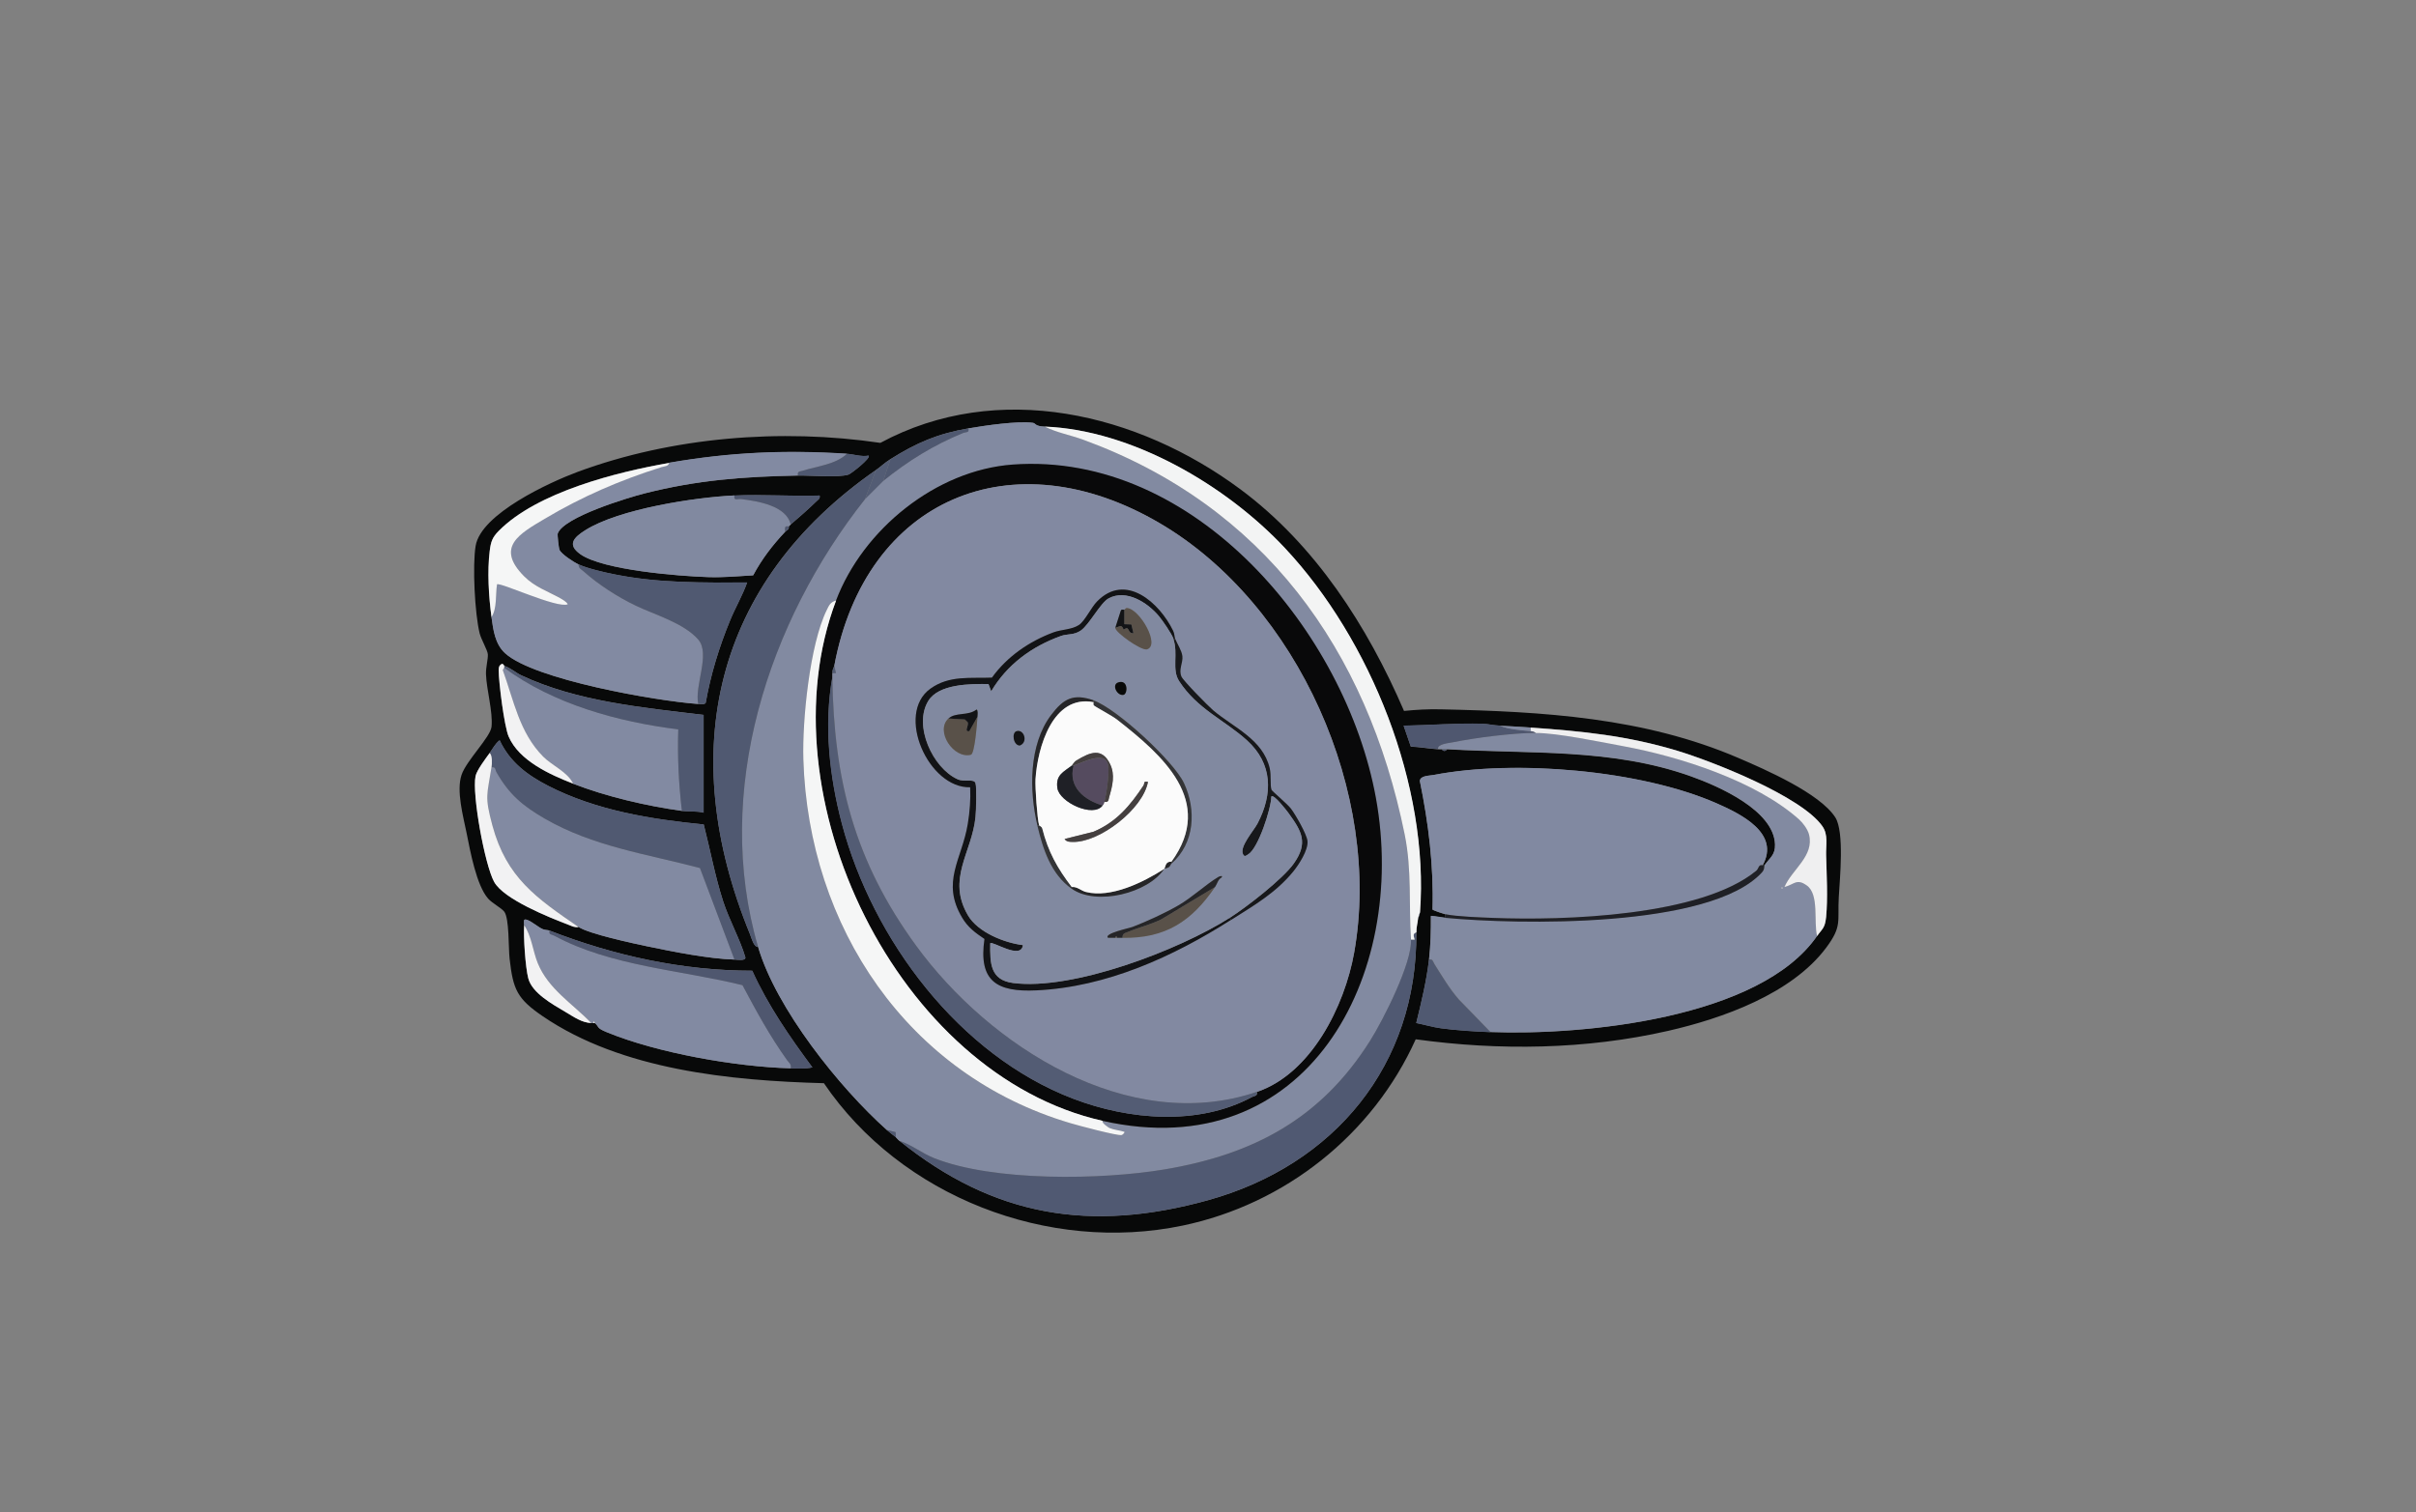 <?xml version="1.0" encoding="UTF-8"?>
<svg id="Layer_1" xmlns="http://www.w3.org/2000/svg" version="1.1" viewBox="0 0 313 196">
  <rect x="0" y="0" width="313" height="196" fill="#808080" stroke="none"/>
  <!-- Generator: Adobe Illustrator 29.2.1, SVG Export Plug-In . SVG Version: 2.1.0 Build 116)  -->
  <defs>
    <style>
      .st0 {
        fill: #333437;
      }

      .st1 {
        fill: #828aa1;
      }

      .st2 {
        fill: #121316;
      }

      .st3 {
        fill: #505972;
      }

      .st4 {
        fill: #443f3f;
      }

      .st5 {
        fill: #f3f4f4;
      }

      .st6 {
        fill: #8189a0;
      }

      .st7 {
        fill: #8189a1;
      }

      .st8 {
        fill: #828aa2;
      }

      .st9 {
        fill: #fbfbfb;
      }

      .st10 {
        fill: #505971;
      }

      .st11 {
        fill: #f5f6f6;
      }

      .st12 {
        fill: #17181b;
      }

      .st13 {
        fill: #f2f2f3;
      }

      .st14 {
        fill: #8289a1;
      }

      .st15 {
        fill: #1f2026;
      }

      .st16 {
        fill: #554b5f;
      }

      .st17 {
        fill: #efeff0;
      }

      .st18 {
        fill: #252528;
      }

      .st19 {
        fill: #09090a;
      }

      .st20 {
        fill: #535c74;
      }

      .st21 {
        fill: #4f5870;
      }

      .st22 {
        fill: #4f576f;
      }

      .st23 {
        fill: #595149;
      }

      .st24 {
        fill: #080909;
      }
    </style>
  </defs>
  <path class="st24" d="M181.88,92.13c1.59-.16,3.18-.25,4.79-.21,13.22.29,26.33,1.05,38.56,6.31,3.47,1.49,10.51,4.56,12.53,7.68,1.21,1.87.59,8,.46,10.33-.18,3.21.45,3.78-1.64,6.58-4.47,5.98-13.43,9.16-20.48,10.77-10.65,2.43-21.89,2.58-32.69,1.09-5.56,12.34-16.91,21.36-30.19,24.14-17.41,3.64-36.51-3.76-46.48-18.45-12.1-.33-26.19-1.7-36.43-8.68-3.32-2.27-3.84-3.45-4.29-7.45-.16-1.4-.03-5.26-.7-6.11-.39-.49-1.54-1.07-2.08-1.68-1.52-1.72-2.32-6.15-2.79-8.49-.44-2.19-1.36-5.48-.65-7.56.64-1.87,3.74-4.88,3.88-6.23.19-1.94-.65-4.8-.72-6.8-.03-.91.28-1.95.24-2.58-.03-.52-.86-1.92-1.06-2.71-.63-2.55-.95-8.81-.52-11.35.71-4.17,9.61-8.24,13.21-9.58,12.22-4.52,26.35-5.66,39.22-3.76,15.25-8.21,33.35-3.85,46.64,6.01,9.7,7.2,16.47,17.74,21.2,28.72ZM125.46,55.51c-3.96.68-6.75,1.88-10.1,3.99-.8.5-1.24.97-1.88,1.41-21.01,14.6-26,36.51-16.32,60.14.17.42.49,1.72,1.05,1.65,2.32,7.96,10.52,18.23,16.68,23.73.47.42.8.63,1.17.94.13.11.25.3.47.47,12.24,9.85,24.8,11.91,39.99,7.69,16.38-4.56,27.1-17.54,26.97-34.7,0-.7.17-1.23.23-1.88,0-.04.2-.22.23-.7,1.22-16.37-6.39-35.37-17.5-47.22-7.62-8.13-19.82-15.3-31.13-15.74-1.29-.05-1.14-.44-1.51-.49-2.02-.27-6.24.36-8.36.72ZM86.7,59.98c-6.79,1.18-17.11,3.77-22.09,8.81-.84.85-1.02,1.4-1.17,2.59-.33,2.6-.13,5.97.23,8.57.24,1.69.45,3.49,1.76,4.7,3.74,3.44,19.72,6.22,25.02,6.58.26.02.8.12.97-.14.65-3.66,1.74-7.23,3.15-10.66.69-1.68,1.63-3.28,2.22-4.94-5.71.02-11.54.09-17.16-1.05-1.36-.27-3.46-.75-4.69-1.3-.6-.27-2.22-1.33-2.46-1.88-.1-.24-.29-1.96-.23-2.12.78-2.12,9.02-4.62,11.23-5.19,6.84-1.74,12.86-2.18,19.88-2.32,1.58-.03,5.32.29,6.57-.13.33-.11,2.94-2.15,2.59-2.45-.98.17-1.91-.18-2.82-.24-8.02-.51-15.11-.2-23.02,1.17ZM95.15,64.21c-5.16.24-15,1.76-19.34,4.51-1.42.9-2.42,1.84-.62,3.11,2.93,2.06,12.78,2.84,16.54,2.96,1.96.06,3.89-.11,5.84-.23,1.11-2.09,2.54-3.95,4.15-5.65.19-.2.53-.24.47-.7.09-.07.15-.17.23-.23,1.08-.91,2.39-2.08,3.4-3.06.23-.22.44-.31.36-.7-3.67.12-7.38-.17-11.04,0ZM74.24,101.56c4.28,1.67,9.54,2.9,14.1,3.52.91.12,1.91,0,2.82.23v-12.67c-7.86-.95-16.44-1.73-23.65-5.14-.75-.36-1.32-.93-2.19-1.22-.03-.01-.12-.29-.34-.24-.33.21-.38.44-.38.81,0,1.56.72,7.28,1.29,8.6,1.36,3.14,5.35,4.93,8.35,6.1ZM194.3,94.04c-.8-.03-1.52-.22-2.22-.24-3.43-.1-6.82.19-10.23.25l.93,2.71c1.18.04,2.37.27,3.53.34.16,0,.31-.01.47,0,.23.29.47.28.7,0,10.7.64,21.31-.16,31.6,3.52,3.56,1.27,10.71,4.39,10.87,8.81.05,1.38-.68,1.74-1.36,2.71h-.23c2.31-4.16-2.84-6.66-5.95-8.03-9.84-4.32-26.17-5.7-36.65-3.68-.64.12-1.74.07-1.81.78,1.12,5.47,1.81,11.06,1.64,16.66.02.09,1.43.57,1.66.61v.47c-.64-.06-1.24-.21-1.88-.24.02,1.87-.03,3.78-.24,5.64-.3,2.68-1,5.6-1.65,8.22,1.07.21,2.12.53,3.2.68,1.93.27,4.47.42,6.43.5,11.97.46,34.91-1.75,42.29-12.45.68-.99,1.02-1,1.17-2.47.24-2.36.07-5.62,0-7.99-.04-1.31.3-2.65-.47-3.76-2.68-3.87-14.22-8.42-18.85-9.81-6.44-1.94-12.3-2.53-18.97-2.99-1.34-.09-2.65-.18-3.99-.23ZM63.44,97.57c-.5.69-1.67,2.23-1.83,2.99-.48,2.33,1.23,11.54,2.4,13.7,1.23,2.27,7.21,4.66,9.68,5.59.43.16.77.36,1.26.27,1.3.89,7.06,2.13,8.88,2.51,3.28.69,8.04,1.63,11.32,1.72.37.01,1.57.22,1.4-.34-.66-2.25-2.1-4.84-2.87-7.23-1.05-3.27-1.66-6.63-2.51-9.94-6.86-.67-13.95-1.82-20.14-5-2.72-1.4-4.97-3.08-6.3-5.91-.58.44-.88,1.07-1.29,1.64ZM67.9,119.89c-.11,1.51.16,5.44.53,6.87.49,1.91,3.15,3.38,4.8,4.36,1.15.69,2.13,1.39,3.36,1.45.08,0,.16-.01.23,0,.08.01.2-.03.23,0,.61.52.14.61,1.52,1.18,6.57,2.71,16.78,4.51,23.85,4.69.92.02,1.92.08,2.82-.12-2.93-3.95-5.75-8.03-7.79-12.53-9.04,0-17.9-1.94-26.28-5.21-.19-.07-.52-.04-.87-.18-.6-.25-1.42-1.02-2.08-1.22-.52-.16-.32.37-.34.69Z"/>
  <path class="st1" d="M125.46,55.51c2.12-.36,6.34-.99,8.36-.72.38.05.23.44,1.51.49,1.55.78,3.34,1.1,4.99,1.7,23.34,8.53,36.77,27.14,41.65,51.15.95,4.66.52,9.14.82,13.63.2,2.94-3.59,10.42-5.31,13.14-6.34,10.03-15.03,14.69-26.59,16.64-8.16,1.37-22.19,1.61-29.89-1.47-1.55-.62-2.89-1.73-4.47-2.23-.22-.17-.34-.36-.47-.47l-.03-.66-1.14-.28c-6.16-5.5-14.36-15.77-16.68-23.73-5.86-20.1,1.26-42.11,13.86-58.03l2.35-2.35c3.2-2.59,6.53-4.66,10.36-6.22.36-.15.82.02.68-.6ZM108.31,77.83c-.74.2-.92.63-1.22,1.25-2.2,4.48-3.17,14.29-3.02,19.32.65,21.71,13.5,40.93,34.6,47.16.96.28,6.06,1.64,6.62,1.54.16-.03.45-.33.37-.42-.61-.2-1.33-.25-1.93-.49-.06-.02-1.07-.67-.89-.92,26.44,5.95,39.61-18.73,35.4-41.86-3.9-21.46-23.44-44.89-47.04-43.19-9.96.72-19.41,8.43-22.9,17.63Z"/>
  <path class="st1" d="M198.99,94.98c2.65-.02,8.47,1.18,11.33,1.71,7.26,1.35,17.12,4.48,22.72,9.46.52.47,1.14,1.29,1.32,1.97.73,2.8-2.2,4.52-3.18,6.82,1.29-.34,1.57-1.14,2.9-.2,1.62,1.16.86,4.72,1.33,6.54-7.38,10.7-30.32,12.91-42.29,12.45l-4.11-4.23c-1.24-1.42-2.17-3.02-3.17-4.6-.19-.31-.2-.69-.7-.58.21-1.86.25-3.77.24-5.64.64.03,1.24.17,1.88.24,9.29.89,34.28,1.41,41.01-5.87.41-.44.27-.85.34-.94.68-.97,1.41-1.33,1.36-2.71-.16-4.41-7.31-7.53-10.87-8.81-10.29-3.68-20.91-2.88-31.6-3.52-.32-.02-.66,0-.7,0-.16-.01-.31,0-.47,0-.14-.66,1.4-.78,1.83-.87,3.14-.64,7.73-1.21,10.86-1.24ZM230.83,114.95v.23c.15-.08.15-.16,0-.23Z"/>
  <path class="st7" d="M228.36,112.13c-.56-.15-.5.44-.82.7-7.2,5.93-25.01,6.48-34.08,6.12-1.7-.07-4.65-.16-6.22-.48-.23-.05-1.64-.53-1.66-.61.17-5.6-.51-11.19-1.64-16.66.07-.71,1.17-.66,1.81-.78,10.48-2.03,26.82-.64,36.65,3.68,3.11,1.37,8.26,3.87,5.95,8.03Z"/>
  <path class="st8" d="M109.72,58.8c-1.46,1.39-3.83,1.6-5.7,2.19-.39.12-.77.05-.65.63-7.03.13-13.04.58-19.88,2.32-2.22.56-10.45,3.06-11.23,5.19-.06.16.12,1.89.23,2.12.24.56,1.86,1.61,2.46,1.88-.02.53.33.63.63.9,1.92,1.72,4.48,3.36,6.8,4.47s6.21,2.23,8.07,4.38c1.61,1.85-.51,5.99,0,8.34-5.29-.36-21.28-3.14-25.02-6.58-1.31-1.2-1.53-3.01-1.76-4.7.72-1.15.5-2.88.71-4.23.34-.35,7.77,3.15,9.16,2.58-.08-.28-.72-.65-.97-.79-1.6-.89-3.33-1.47-4.68-2.84-3.74-3.78-.6-5.51,2.67-7.45,4.86-2.88,9.77-5.01,15.15-6.7.37-.12.84-.06.98-.55,7.92-1.37,15-1.68,23.02-1.17Z"/>
  <path class="st8" d="M63.67,99.45c.58-.13.48.3.66.62,1.64,2.88,3.39,4.35,6.23,6,6.28,3.64,13.22,4.59,20.13,6.42l4.47,11.86c-3.28-.09-8.04-1.03-11.32-1.72-1.83-.38-7.59-1.62-8.88-2.51-5.44-3.73-9.34-6.39-11.16-13.16-1.03-3.83-.68-3.9-.12-7.52Z"/>
  <path class="st3" d="M116.53,147.84c1.57.5,2.91,1.61,4.47,2.23,7.7,3.07,21.73,2.84,29.89,1.47,11.56-1.95,20.25-6.6,26.59-16.64,1.72-2.72,5.5-10.19,5.31-13.14h.47c-.11-.45-.29-.76.23-.94.14,17.17-10.59,30.14-26.97,34.7-15.19,4.23-27.75,2.16-39.99-7.69Z"/>
  <path class="st8" d="M71.19,120.59c-.13.57.29.48.62.66,7.3,3.95,16.45,4.45,24.38,6.41,1.83,3.43,3.52,6.55,5.78,9.72.24.34.58.5.47,1.06-7.07-.19-17.28-1.98-23.85-4.69-1.38-.57-.91-.66-1.52-1.18l-.12-.23-.12.23c-.08-.01-.16,0-.23,0-2.41-2.51-5.55-4.39-6.93-7.76-.64-1.56-.78-3.52-1.77-4.93.02-.33-.18-.85.34-.69.66.2,1.48.97,2.08,1.22.34.14.68.11.87.18Z"/>
  <path class="st10" d="M113.48,60.92l-1.41,3.76c-12.6,15.92-19.72,37.93-13.86,58.03-.56.07-.88-1.23-1.05-1.65-9.68-23.62-4.68-45.53,16.32-60.14Z"/>
  <path class="st6" d="M95.15,64.21c-.13.75.38.41.82.46,2.13.26,5.92.84,6.46,3.3-.08.07-.15.17-.23.23-.13.1-.66-.29-.47.7-1.61,1.7-3.04,3.56-4.15,5.65-1.95.12-3.88.3-5.84.23-3.76-.12-13.6-.9-16.54-2.96-1.8-1.27-.8-2.21.62-3.11,4.34-2.75,14.17-4.27,19.34-4.51Z"/>
  <path class="st8" d="M65.32,86.52c6.39,4.72,14.73,7.02,22.56,7.99-.12,3.55.06,7.06.47,10.57-4.56-.63-9.81-1.86-14.1-3.52-.7-1.52-2.73-2.34-3.89-3.51-3.08-3.12-3.79-7.27-5.23-11.22l.19-.3Z"/>
  <path class="st5" d="M183.96,118.24l-.23.7c-.06.65-.24,1.18-.23,1.88-.53.18-.34.49-.23.94h-.47c-.3-4.48.13-8.97-.82-13.63-4.88-24.01-18.31-42.62-41.65-51.15-1.65-.6-3.44-.92-4.99-1.7,11.31.44,23.52,7.61,31.13,15.74,11.1,11.85,18.72,30.86,17.5,47.22Z"/>
  <path class="st10" d="M63.44,97.57c.41-.57.72-1.2,1.29-1.64,1.33,2.83,3.58,4.52,6.3,5.91,6.19,3.18,13.28,4.32,20.14,5,.85,3.32,1.45,6.68,2.51,9.94.77,2.39,2.21,4.98,2.87,7.23.17.57-1.03.35-1.4.34l-4.47-11.86c-6.91-1.83-13.84-2.78-20.13-6.42-2.84-1.65-4.59-3.11-6.23-6-.18-.32-.08-.75-.66-.62.07-.48.12-1.56-.23-1.88Z"/>
  <path class="st10" d="M74.95,73.13c1.23.55,3.33,1.03,4.69,1.3,5.62,1.14,11.44,1.07,17.16,1.05-.59,1.66-1.53,3.26-2.22,4.94-1.41,3.43-2.51,7-3.15,10.66-.17.25-.71.15-.97.14-.51-2.36,1.61-6.49,0-8.34-1.87-2.15-5.65-3.22-8.07-4.38s-4.88-2.76-6.8-4.47c-.3-.27-.65-.36-.63-.9Z"/>
  <path class="st17" d="M235.41,121.29c-.47-1.82.3-5.38-1.33-6.54-1.33-.95-1.61-.14-2.9.2.98-2.3,3.9-4.02,3.18-6.82-.18-.68-.79-1.5-1.32-1.97-5.6-4.98-15.46-8.12-22.72-9.46-2.86-.53-8.67-1.74-11.33-1.71-.22-.13-.45-.21-.7-.23v-.47c6.67.46,12.53,1.05,18.97,2.99,4.63,1.4,16.17,5.94,18.85,9.81.77,1.11.43,2.44.47,3.76.07,2.37.23,5.63,0,7.99-.15,1.47-.49,1.48-1.17,2.47Z"/>
  <path class="st21" d="M65.32,86.29c.87.29,1.44.86,2.19,1.22,7.21,3.41,15.8,4.19,23.64,5.14v12.67c-.9-.24-1.9-.11-2.81-.23-.41-3.52-.59-7.02-.47-10.57-7.82-.97-16.17-3.27-22.56-7.99v-.23Z"/>
  <path class="st11" d="M86.7,59.98c-.14.49-.61.43-.98.55-5.38,1.69-10.29,3.81-15.15,6.7-3.27,1.94-6.42,3.67-2.67,7.45,1.35,1.37,3.08,1.95,4.68,2.84.25.14.89.51.97.79-1.39.57-8.82-2.93-9.16-2.58-.21,1.35.02,3.08-.71,4.23-.36-2.61-.56-5.97-.23-8.57.15-1.19.33-1.74,1.17-2.59,4.97-5.03,15.3-7.63,22.09-8.81Z"/>
  <path class="st22" d="M71.19,120.59c8.38,3.26,17.23,5.21,26.28,5.21,2.03,4.5,4.86,8.58,7.79,12.53-.9.2-1.9.14-2.82.12.11-.56-.22-.72-.47-1.06-2.26-3.17-3.96-6.3-5.78-9.72-7.93-1.96-17.08-2.46-24.38-6.41-.33-.18-.74-.09-.62-.66Z"/>
  <path class="st13" d="M63.67,99.45c-.56,3.62-.91,3.69.12,7.52,1.82,6.76,5.72,9.43,11.16,13.16-.49.09-.83-.1-1.26-.27-2.46-.94-8.45-3.32-9.68-5.59s-2.88-11.37-2.4-13.7c.16-.76,1.33-2.3,1.83-2.99.36.32.31,1.4.23,1.88Z"/>
  <path class="st10" d="M185.13,124.35c.5-.11.51.27.7.58,1,1.58,1.93,3.18,3.17,4.6l4.11,4.23c-1.96-.07-4.5-.23-6.43-.5-1.09-.15-2.13-.47-3.2-.68.64-2.62,1.34-5.54,1.65-8.22Z"/>
  <path class="st22" d="M194.3,94.04c1.26.49,2.67.57,3.99.7.25.02.49.11.7.23-3.12.03-7.71.61-10.86,1.24-.43.09-1.97.21-1.83.87-1.17-.07-2.35-.3-3.53-.34l-.93-2.71c3.41-.06,6.8-.34,10.23-.25.7.02,1.43.21,2.22.24Z"/>
  <path class="st13" d="M65.32,86.29v.23l-.19.3c1.43,3.94,2.15,8.1,5.23,11.22,1.15,1.17,3.19,2,3.89,3.51-3-1.17-6.99-2.96-8.35-6.1-.57-1.32-1.29-7.04-1.29-8.6,0-.37.05-.6.38-.81.22-.06.31.23.34.24Z"/>
  <path class="st15" d="M228.36,112.13h.23c-.07.1.07.5-.34.94-6.72,7.28-31.72,6.76-41.01,5.87v-.47c1.57.32,4.52.41,6.22.48,9.07.36,26.88-.19,34.08-6.12.32-.26.26-.85.82-.7Z"/>
  <path class="st13" d="M67.9,119.89c.98,1.41,1.13,3.37,1.77,4.93,1.37,3.36,4.52,5.25,6.93,7.76-1.23-.06-2.21-.77-3.36-1.45-1.65-.98-4.32-2.44-4.8-4.36-.37-1.43-.63-5.37-.53-6.87Z"/>
  <path class="st22" d="M95.15,64.21c3.66-.17,7.37.12,11.04,0,.09.39-.13.48-.36.7-1.01.98-2.32,2.15-3.4,3.06-.54-2.46-4.33-3.04-6.46-3.3-.44-.05-.95.29-.82-.46Z"/>
  <path class="st21" d="M125.46,55.51c.14.62-.32.45-.68.6-3.82,1.56-7.16,3.63-10.36,6.22l.94-2.82c3.35-2.11,6.14-3.32,10.1-3.99Z"/>
  <path class="st21" d="M109.72,58.8c.91.06,1.84.41,2.82.24.35.31-2.27,2.34-2.59,2.45-1.24.42-4.99.1-6.57.13-.12-.58.26-.51.65-.63,1.87-.59,4.24-.8,5.7-2.19Z"/>
  <path class="st20" d="M115.36,59.51l-.94,2.82-2.35,2.35,1.41-3.76c.64-.44,1.08-.91,1.88-1.41Z"/>
  <path class="st8" d="M198.29,94.28v.47c-1.33-.13-2.74-.22-3.99-.7,1.35.06,2.65.14,3.99.23Z"/>
  <path class="st3" d="M114.89,146.43l1.14.28.03.66c-.38-.31-.7-.52-1.17-.94Z"/>
  <path class="st22" d="M187.48,97.1c-.24.28-.47.29-.7,0,.04,0,.38-.02.7,0Z"/>
  <path class="st22" d="M102.2,68.2c.06.47-.28.51-.47.7-.19-.99.34-.61.47-.7Z"/>
  <path class="st3" d="M183.72,118.95l.23-.7c-.04.49-.23.67-.23.7Z"/>
  <path class="st13" d="M77.06,132.57s-.15.01-.23,0l.12-.23.12.23Z"/>
  <path class="st19" d="M142.85,145.26c-26.6-5.99-44.07-42.24-34.54-67.43,3.48-9.2,12.94-16.91,22.9-17.63,23.6-1.7,43.13,21.73,47.04,43.19,4.21,23.13-8.96,47.81-35.4,41.86ZM108.08,86.29c-.05.26-.25.36-.23.94,0,.16,0,.31,0,.47-1.12,6.3-.39,12.93,1.24,19.08,3.98,15,15.17,29.95,29.95,35.6,7.21,2.76,16.18,3.54,23.17-.22.33-.18.74-.09.62-.66,7.04-2.38,11.37-11.12,12.61-18.05,3.66-20.48-7.23-45.14-25.23-55.68-19.03-11.14-38.06-3.22-42.12,18.51Z"/>
  <path class="st11" d="M142.85,145.26c-.18.25.83.9.89.92.6.25,1.31.29,1.93.49.07.09-.21.39-.37.42-.56.11-5.66-1.25-6.62-1.54-21.1-6.23-33.95-25.45-34.6-47.16-.15-5.02.82-14.83,3.02-19.32.3-.62.48-1.05,1.22-1.25-9.54,25.19,7.93,61.44,34.54,67.43Z"/>
  <path class="st17" d="M230.83,114.95c.15.08.15.16,0,.23v-.23Z"/>
  <path class="st14" d="M162.81,141.5c-16.65,5.62-34.6-5.89-44.12-18.96-7.98-10.94-10.66-21.45-10.85-34.84,0-.16,0-.31,0-.47h.47s-.23-.94-.23-.94c4.06-21.73,23.09-29.65,42.12-18.51,18,10.53,28.89,35.2,25.23,55.68-1.24,6.93-5.57,15.67-12.61,18.05ZM152.24,82.77c-.1-.25-.06-.62-.26-1.03-1.76-3.62-6.15-7.59-9.85-3.8-.77.79-1.58,2.55-2.35,3.05-.93.61-2.28.58-3.28.95-3.14,1.16-6.02,3.14-7.99,5.87-2.8.12-5.51-.33-7.97,1.43-4.57,3.28-.24,12.94,5.15,12.78.07,1.6-.04,3.17-.31,4.75-.76,4.61-3.5,7.5-.73,12.15.76,1.27,1.7,1.95,2.89,2.76-.8,5.5,1.63,6.89,6.72,6.66,9.11-.42,17.74-4.37,25.26-9.16,2.89-1.84,5.71-3.45,7.99-6.22.73-.89,1.99-2.81,1.87-3.98-.09-.89-1.56-3.43-2.15-4.21-.45-.59-2.45-2.26-2.51-2.43-.2-.6,0-1.86-.24-2.82-.9-3.75-4.7-5.26-7.32-7.48-.65-.55-3.85-3.81-4.1-4.35-.42-.92.21-1.77.11-2.68-.08-.72-.67-1.6-.94-2.25Z"/>
  <path class="st20" d="M162.81,141.5c.13.57-.29.49-.62.66-6.99,3.76-15.96,2.98-23.17.22-14.77-5.65-25.97-20.6-29.95-35.6-1.63-6.15-2.36-12.79-1.24-19.08.19,13.4,2.87,23.9,10.85,34.84,9.53,13.06,27.47,24.57,44.12,18.96Z"/>
  <path class="st20" d="M108.08,86.29l.23.94h-.47c-.01-.58.19-.68.23-.94Z"/>
  <path class="st2" d="M152.24,82.77h-.23c-.22-.62-1.41-2.36-1.89-2.93-1.46-1.74-4.22-3.53-6.51-2.29-1.06.57-2.49,3.38-3.59,4.16-.9.63-1.75.41-2.58.71-3.8,1.37-6.96,3.68-9.04,7.17l-.35-.94c-2.34-.03-6.44-.04-7.8,2.19-1.95,3.18.56,8.7,3.81,10.15.88.4,2.11-.12,2.31.5.18.55.08,3.64,0,4.4-.47,4.65-3.77,7.98-.96,12.76,1.28,2.17,4.7,3.54,7.1,3.83-.22,1.96-3.92-.55-4.23-.24-.03,2.54-.04,4.76,2.96,5.15,7.73,1,21.49-4.25,28.05-8.44l.23.23c-7.52,4.79-16.15,8.74-25.26,9.16-5.09.24-7.52-1.15-6.72-6.66-1.19-.81-2.14-1.49-2.89-2.76-2.77-4.65-.03-7.54.73-12.15.26-1.58.38-3.15.31-4.75-5.39.16-9.72-9.5-5.15-12.78,2.46-1.76,5.17-1.31,7.97-1.43,1.96-2.73,4.85-4.71,7.99-5.87,1-.37,2.36-.34,3.28-.95.77-.51,1.58-2.27,2.35-3.05,3.7-3.79,8.09.17,9.85,3.8.2.4.16.78.26,1.03Z"/>
  <path class="st12" d="M152.24,82.77c.27.66.85,1.53.94,2.25.1.9-.53,1.76-.11,2.68.25.54,3.45,3.8,4.1,4.35,2.62,2.22,6.42,3.73,7.32,7.48.23.96.03,2.22.24,2.82.06.17,2.06,1.84,2.51,2.43.59.78,2.06,3.32,2.15,4.21.12,1.17-1.14,3.09-1.87,3.98-2.28,2.77-5.1,4.38-7.99,6.22l-.23-.23c2.14-1.37,6.9-5.04,8.32-7.06,1.87-2.66,1.04-4.14-.71-6.54-.21-.29-1.89-2.5-2.21-2.13-.03,1.63-1.71,6.72-2.98,7.48-.25.15-.46.4-.67.04-.55-.97,1.35-3.07,1.86-4.02,2.01-3.83,1.98-7.75-1.38-10.79-2.91-2.63-6.42-4.03-8.78-7.67-.98-1.52-.07-3.53-.75-5.48h.23Z"/>
  <path class="st6" d="M152.01,82.77c.67,1.95-.24,3.96.75,5.48,2.36,3.64,5.87,5.04,8.78,7.67,3.36,3.04,3.39,6.96,1.38,10.79-.5.96-2.41,3.06-1.86,4.02.21.36.42.11.67-.04,1.26-.76,2.95-5.85,2.98-7.48.31-.36,2,1.85,2.21,2.13,1.75,2.4,2.58,3.88.71,6.54-1.42,2.02-6.18,5.7-8.32,7.06-6.57,4.18-20.32,9.44-28.05,8.44-2.99-.39-2.99-2.61-2.96-5.15.3-.32,4.01,2.2,4.23.24-2.4-.29-5.82-1.66-7.1-3.83-2.81-4.78.49-8.12.96-12.76.08-.76.17-3.85,0-4.4-.2-.62-1.43-.11-2.31-.5-3.24-1.46-5.76-6.98-3.81-10.15,1.37-2.23,5.47-2.21,7.8-2.19l.35.94c2.08-3.48,5.24-5.8,9.04-7.17.83-.3,1.68-.08,2.58-.71,1.1-.77,2.54-3.58,3.59-4.16,2.29-1.24,5.05.55,6.51,2.29.48.57,1.67,2.31,1.89,2.93ZM145.66,79.01c-.12.04-.39-.12-.47.16l-.7,2.18c.04.6,3.22,2.87,4.06,2.79,1.85-.45-.89-5.25-2.54-5.36-.2-.01-.28.2-.35.22ZM144.87,88.43c-.9.29-.15,1.77.67,1.62.58-.1.65-2.05-.67-1.62ZM134.39,106.96c.73,3.07,1.75,6.31,4.46,8.22,3.2,2.25,9.92.56,11.98-2.58.09-.06.35-.06.6-.22.18-.12.24-.39.34-.48,2.99-2.64,3.25-6.94,1.62-10.43-1.34-2.86-8.75-9.7-11.72-10.72-2.61-.9-3.87-.25-5.5,1.9-2.91,3.84-2.85,9.84-1.78,14.31ZM122.88,93.1c-1.76,1.62.64,5.27,2.9,4.71.51-.13.81-4.19.86-4.94.02-.25.1-.81-.11-.94-1.11.87-2.73.32-3.64,1.17ZM131.7,94.75c-.68.2-.42,1.88.43,1.86,1.11-.44.53-2.15-.43-1.86ZM157.41,114.95c.31-.46.38-.97.79-1.19.35-.35-.17-.23-.34-.13-1.7,1.01-3.4,2.66-5.22,3.71-1.7.97-4.09,2.08-5.92,2.78-.37.14-3.78.85-3.17,1.41.31.02.63-.02.94,0,.08,0,.16,0,.23,0,.23,0,.47,0,.7,0,5.56.09,8.94-2.12,11.98-6.58Z"/>
  <path class="st23" d="M157.41,114.95c-3.04,4.45-6.42,6.67-11.98,6.58-.03-.61.33-.6.75-.78,1.36-.57,2.92-.94,4.26-1.61l6.97-4.19Z"/>
  <path class="st23" d="M126.64,92.87c-.05.75-.35,4.82-.86,4.94-2.26.56-4.66-3.09-2.9-4.71l2.11.12.37.35c.2.43-.54,1.27.22,1.17l1.06-1.88Z"/>
  <path class="st0" d="M151.77,111.9v-.23c5.68-7.85-1.17-13.8-7.07-18.42-.6-.47-2.88-1.7-2.99-1.83-.09-.11-.05-.29-.04-.42v-.23c2.96,1.02,10.38,7.86,11.72,10.72,1.63,3.49,1.38,7.78-1.62,10.43Z"/>
  <path class="st23" d="M144.49,81.36c.59-.15.8-.51,1.08.24.86-.61.4.51,1.27.47l-.27-1.14-.91-.03v-1.88c.07-.02.15-.23.35-.22,1.65.11,4.39,4.9,2.54,5.36-.85.08-4.02-2.19-4.06-2.79Z"/>
  <path class="st18" d="M141.67,90.75v.23c-5.3-1.01-7.26,5.89-7.51,9.99-.06,1.01.22,5.12.47,5.99h-.23c-1.07-4.47-1.13-10.47,1.78-14.31,1.63-2.15,2.89-2.8,5.5-1.9Z"/>
  <path class="st18" d="M144.49,121.53c-.31-.02-.63.02-.94,0-.61-.56,2.8-1.26,3.17-1.41,1.83-.7,4.22-1.8,5.92-2.78,1.82-1.05,3.52-2.69,5.22-3.71.17-.1.7-.22.34.13-.41.22-.48.73-.79,1.19l-6.97,4.19c-1.34.67-2.91,1.04-4.26,1.61-.42.18-.78.17-.75.78-.23,0-.47,0-.7,0l-.12-.23-.12.23Z"/>
  <path class="st18" d="M151.77,111.66v.23c-.1.09-.16.37-.34.48-.24.16-.51.16-.6.22-2.06,3.15-8.79,4.84-11.98,2.58v-.23c.71-.07,1.2.48,1.83.64,3.25.82,7.42-1.24,10.15-2.99.22-.33.12-.96.94-.94Z"/>
  <path class="st0" d="M138.85,114.95v.23c-2.71-1.91-3.73-5.15-4.46-8.22h.23s.34.14.41.4c.75,3,1.98,5.18,3.82,7.58Z"/>
  <path class="st2" d="M126.64,92.87l-1.06,1.88c-.76.1-.01-.74-.22-1.17l-.37-.35-2.11-.12c.92-.85,2.54-.3,3.64-1.17.21.13.13.69.11.94Z"/>
  <path class="st2" d="M145.66,79.01v1.88s.91.03.91.03l.27,1.14c-.87.04-.4-1.07-1.27-.47-.28-.74-.49-.39-1.08-.24l.7-2.18c.08-.28.35-.12.47-.16Z"/>
  <path class="st2" d="M131.7,94.75c.96-.29,1.54,1.42.43,1.86-.85.02-1.11-1.66-.43-1.86Z"/>
  <path class="st24" d="M144.87,88.43c1.32-.43,1.25,1.52.67,1.62-.82.15-1.57-1.33-.67-1.62Z"/>
  <path class="st23" d="M144.72,121.53c-.08,0-.16,0-.23,0l.12-.23.12.23Z"/>
  <path class="st9" d="M141.67,90.99c0,.13-.05.31.04.42.11.14,2.4,1.36,2.99,1.83,5.9,4.62,12.76,10.57,7.07,18.42-.82-.02-.72.61-.94.94-2.74,1.75-6.9,3.81-10.15,2.99-.63-.16-1.12-.71-1.83-.64-1.84-2.4-3.07-4.58-3.82-7.58-.07-.26-.4-.38-.41-.4-.25-.87-.53-4.97-.47-5.99.26-4.1,2.22-10.99,7.51-9.99ZM138.85,99.21c-1.05.82-2.12,1.2-1.87,2.92.27,1.84,4.67,3.89,5.86,2.25.15-.2.17-.2.23-.47.57.12.52-.26.63-.65.41-1.41.77-2.85.12-4.21-1.05-2.22-2.59-1.58-4.36-.5-.38.23-.47.54-.62.67ZM148.72,101.33c-.64-.14-.4.19-.58.47-1.71,2.58-3.5,4.74-6.47,5.99l-3.75.94c.27.39.64.37,1.05.38,3.49.09,9.1-4.26,9.75-7.77Z"/>
  <path class="st16" d="M143.08,103.91c-.07.27-.09.27-.23.47-2.34-.69-4.5-2.35-3.76-5.17,1.09-.34,4.1-1.98,4.46-.11.2,1.03-.18,3.73-.46,4.81Z"/>
  <path class="st15" d="M139.09,99.21c-.74,2.82,1.42,4.48,3.76,5.17-1.2,1.64-5.6-.41-5.86-2.25-.25-1.72.82-2.1,1.87-2.92h.23Z"/>
  <path class="st4" d="M148.72,101.33c-.65,3.52-6.26,7.86-9.75,7.77-.42-.01-.78.01-1.05-.38l3.75-.94c2.97-1.25,4.76-3.4,6.47-5.99.18-.27-.06-.61.58-.47Z"/>
  <path class="st4" d="M138.85,99.21c.16-.12.24-.44.62-.67,1.77-1.08,3.3-1.71,4.36.5.65,1.36.3,2.8-.12,4.21-.11.39-.06.77-.63.65.28-1.08.66-3.78.46-4.81-.36-1.87-3.37-.23-4.46.11h-.23Z"/>
</svg>
